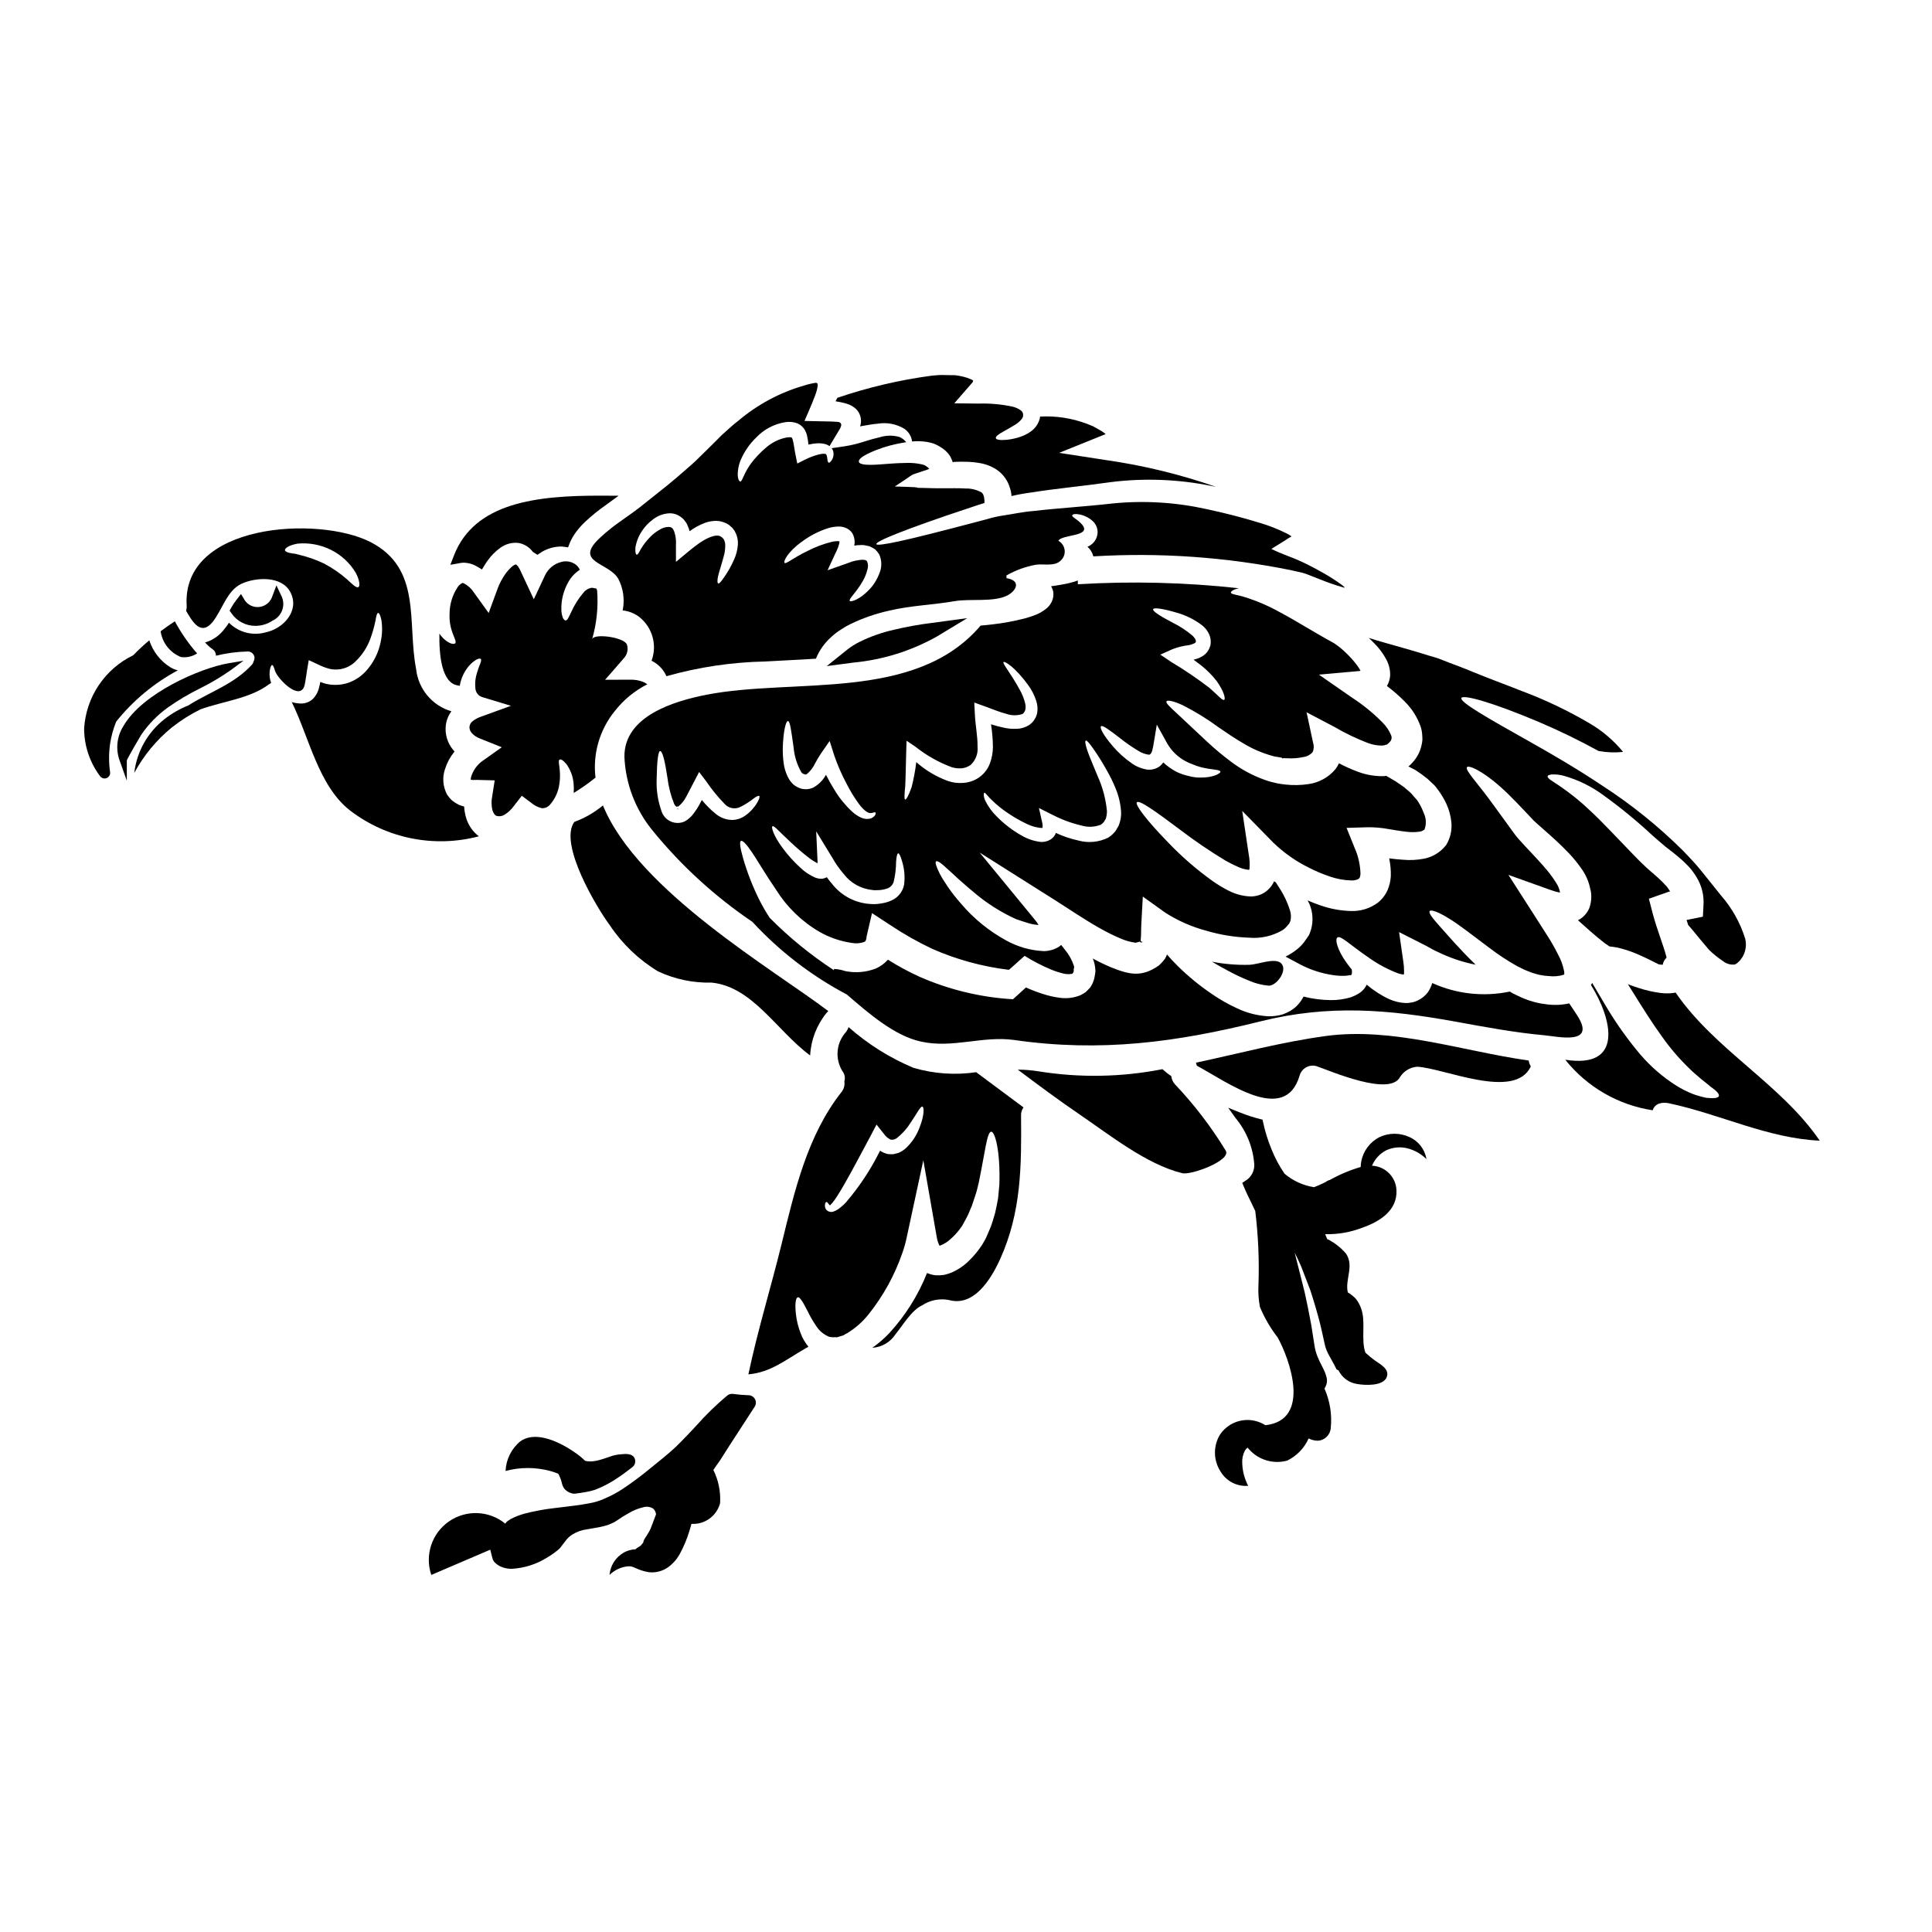 <?xml version="1.0" encoding="UTF-8"?>
<!-- Uploaded to: ICON Repo, www.iconrepo.com, Generator: ICON Repo Mixer Tools -->
<svg fill="#000000" width="800px" height="800px" version="1.1" viewBox="144 144 512 512" xmlns="http://www.w3.org/2000/svg">
 <g>
  <path d="m380.88 310.9c-3.137 0.699-6.176 1.77-9.055 3.188-1.145 0.562-2.227 1.238-3.227 2.023l-5.512 4.414 7.008-0.926c7.789-0.723 15.344-3.078 22.168-6.902l8.074-4.883-9.395 1.266c-3.387 0.418-6.746 1.027-10.062 1.82z"/>
  <path d="m366.8 250.59c0.527 0.145 1.082 0.215 1.574 0.395 0.949 0.27 1.816 0.766 2.527 1.441 1.184 1.203 1.582 2.973 1.031 4.57l0.363-0.07c1.539-0.289 3.008-0.527 4.375-0.648v-0.004c2.43-0.391 4.918 0.098 7.023 1.371 1.109 0.785 1.844 1.996 2.023 3.348 1.297-0.129 2.606-0.09 3.894 0.117 0.652 0.102 1.297 0.262 1.922 0.48 0.699 0.285 1.367 0.641 1.996 1.059 0.68 0.445 1.289 0.988 1.809 1.613 0.328 0.387 0.594 0.824 0.785 1.297l0.34 0.844c0.02 0.047 0 0.102-0.047 0.117 0.07-0.008 0.145-0.023 0.215-0.047 0.094-0.023 0.023-0.047 0.238-0.07 1.008-0.027 2.09-0.074 3.246-0.027h0.004c1.273 0.027 2.543 0.156 3.797 0.395 1.621 0.301 3.152 0.949 4.5 1.898 1.578 1.172 2.719 2.832 3.246 4.727 0.227 0.664 0.359 1.359 0.395 2.066 1.77-0.414 3.559-0.734 5.359-0.961 6.254-1.012 13.23-1.637 20.859-2.719l0.004-0.004c8.926-1.125 17.977-0.785 26.793 1.012 0.395 0.07 0.82 0.168 1.223 0.238v0.004c-9.512-3.316-19.324-5.703-29.301-7.121l-12.316-1.898 11.809-4.762 0.336-0.121c0.07-0.047 0.047-0.023 0.07-0.047l0.051-0.047c0.023-0.047-0.023-0.098-0.074-0.121l-0.023-0.023-0.238-0.168-0.004-0.004c-0.438-0.332-0.906-0.629-1.391-0.891-0.508-0.266-1.012-0.551-1.516-0.844-0.578-0.238-1.129-0.457-1.707-0.695-3.949-1.477-8.156-2.125-12.363-1.895-0.023 0.164-0.047 0.359-0.07 0.527h-0.004c-0.375 1.402-1.234 2.629-2.426 3.465-0.793 0.555-1.66 1-2.574 1.32-1.207 0.426-2.457 0.707-3.727 0.844-1.926 0.168-2.789-0.023-2.914-0.434-0.121-0.41 0.602-1.012 2.215-1.879 0.789-0.457 1.801-0.984 2.91-1.684 1.105-0.699 2.211-1.801 2.094-2.5 0.035-0.465-0.152-0.922-0.508-1.227-0.703-0.52-1.508-0.887-2.363-1.082-2.934-0.613-5.926-0.879-8.922-0.789l-6.441-0.074 4.594-5.289 0.289-0.336h-0.004c0.031-0.047 0.055-0.094 0.074-0.145 0.031-0.098 0.02-0.199-0.023-0.289-0.242-0.191 0.141-0.051-1.445-0.676-0.676-0.223-1.367-0.398-2.07-0.527-0.395-0.07-0.719-0.117-1.055-0.168-0.398-0.035-0.797-0.043-1.195-0.027-0.82-0.023-1.66-0.047-2.527-0.047-0.867 0-1.801 0.121-2.715 0.191-8.484 1.137-16.84 3.102-24.938 5.867v0.047c-0.145 0.266-0.293 0.551-0.461 0.844 0.293 0.078 0.59 0.133 0.891 0.168z"/>
  <path d="m267.82 293.21h0.078c0.914 0.145 1.793 0.473 2.578 0.965l1.25 0.742 0.758-1.238h0.004c0.238-0.41 0.504-0.801 0.785-1.18 0.871-1.227 1.938-2.305 3.148-3.195 1.41-1.105 3.195-1.617 4.973-1.418 1.527 0.262 2.891 1.109 3.805 2.359l1.223 0.789 1.133-0.754 0.004-0.004c1.402-0.836 2.981-1.324 4.609-1.426 0.406-0.035 0.82-0.023 1.223 0.043l1.156 0.16 0.422-1.09c0.336-0.828 0.758-1.621 1.258-2.363 0.836-1.234 1.812-2.371 2.914-3.375 1.621-1.52 3.348-2.922 5.16-4.199l3.637-2.648-4.5-0.023c-17.203-0.051-33.68 1.781-39.145 15.883l-0.945 2.441 2.578-0.457 0.004-0.004c0.625-0.125 1.266-0.129 1.891-0.008z"/>
  <path d="m307.89 297.45c1.258 2.469 1.672 5.281 1.184 8.012-0.023 0.094-0.047 0.215-0.07 0.312l-0.004-0.004c1.672 0.164 3.262 0.809 4.57 1.855 3.269 2.691 4.551 7.113 3.223 11.133-0.047 0.117-0.094 0.215-0.141 0.336h-0.004c0.117 0.043 0.23 0.102 0.336 0.168 1.613 0.879 2.887 2.262 3.633 3.938 8.52-2.41 17.312-3.723 26.168-3.898 4.258-0.266 8.801-0.434 13.445-0.742 0.887-2.195 2.269-4.152 4.035-5.723 0.789-0.734 1.641-1.395 2.551-1.969 0.824-0.555 1.684-1.055 2.574-1.492 3.266-1.57 6.699-2.758 10.234-3.543 5.769-1.375 11.613-1.516 17.414-2.527 4.062-0.695 10.293 0.336 13.898-1.492 2.434-1.25 3.754-3.938-0.191-4.594 0-0.023-0.047-0.742-0.023-0.719h-0.004c2.414-1.375 5.039-2.332 7.769-2.836 2.043-0.316 4.934 0.527 6.59-1.082 0.789-0.703 1.188-1.742 1.07-2.789-0.121-1.047-0.742-1.973-1.668-2.481 0.891-1.73 8.777-1.082 6.394-4.164-1.152-1.465-2.938-2.137-2.719-2.594 0.051-0.215 0.434-0.363 1.25-0.316l0.004 0.004c1.469 0.137 2.859 0.723 3.981 1.68 0.926 0.75 1.469 1.867 1.492 3.055-0.004 1.551-0.863 2.977-2.234 3.703-0.121 0.07-0.289 0.141-0.457 0.215v0.004c0.582 0.5 1.035 1.137 1.324 1.848 0.094 0.227 0.172 0.461 0.238 0.695 17.504-1.059 35.074 0.164 52.262 3.637 1.105 0.266 2.211 0.504 3.293 0.746 0.867 0.266 1.25 0.434 1.801 0.648l1.469 0.574c1.926 0.789 3.773 1.492 5.582 2.07l1.898 0.574 0.121 0.051c0.07 0.023 0.168-0.051 0.117-0.121-0.051-0.07-0.023-0.07-0.07-0.094-0.047-0.023-0.602-0.508-0.602-0.508-1.406-1.027-2.867-1.984-4.375-2.859-0.766-0.434-1.539-0.867-2.281-1.273l-1.18-0.625-1.539-0.789-0.004-0.004c-1.602-0.789-3.246-1.496-4.926-2.117l-2.504-1.012-1.898-0.867 3.652-2.258c0.543-0.398 1.113-0.75 1.711-1.059-0.434-0.328-0.902-0.613-1.395-0.84-2.219-1.105-4.527-2.016-6.902-2.719-4.809-1.492-9.598-2.691-14.117-3.656h-0.004c-8.145-1.824-16.531-2.344-24.844-1.539-7.871 0.891-14.863 1.273-20.926 1.996-3.102 0.238-5.816 0.867-8.488 1.25v0.004c-1.285 0.195-2.555 0.484-3.797 0.863-1.203 0.312-2.383 0.625-3.543 0.938-9.055 2.383-15.586 4.043-19.793 4.957-4.207 0.914-6.133 1.129-6.231 0.789-0.098-0.344 1.637-1.301 5.629-2.867s10.176-3.82 19.312-6.828c1.152-0.395 2.332-0.789 3.543-1.152v-0.004c0.055-0.027 0.109-0.051 0.168-0.074v-0.742c-0.098-0.34-0.047-0.844-0.191-1.035-0.066-0.414-0.289-0.785-0.625-1.031-1.316-0.711-2.793-1.059-4.285-1.012-0.914-0.07-1.875-0.07-2.836-0.07-1.754 0-3.773 0.023-5.484 0l-2.598-0.074-1.273-0.023h-0.551l0.145-0.07-0.578-0.074-0.145-0.023c-0.047 0-0.07 0-0.336-0.023l-1.203-0.047-1.18-0.047-2.621-0.074 2.715-1.801 1.324-0.914 0.672-0.434 0.34-0.121c0.867-0.289 1.707-0.574 2.574-0.867l1.273-0.43 0.07-0.027c0.047 0 0.395-0.215 0.48-0.238l-0.004-0.008c-0.039 0.012-0.078 0.031-0.117 0.051l-0.191 0.094c-0.121 0.07-0.023 0-0.051 0v0.004c-0.121-0.191-0.273-0.355-0.457-0.48-0.184-0.145-0.375-0.277-0.574-0.395-0.262-0.133-0.535-0.23-0.82-0.289-1.379-0.316-2.793-0.449-4.207-0.391-2.812 0.023-5.172 0.289-7.027 0.395-3.68 0.27-5.336 0.027-5.512-0.695-0.172-0.723 1.082-1.73 4.664-3.148l0.004-0.004c2.391-0.918 4.875-1.578 7.406-1.969l0.461-0.074c-0.461-0.598-1.066-1.07-1.758-1.371-1.707-0.496-3.519-0.48-5.219 0.047-1.18 0.27-2.481 0.625-3.938 1.082h0.004c-1.711 0.578-3.465 1.012-5.242 1.301l-3.606 0.531 0.289 0.434h-0.004c0.375 0.918 0.27 1.965-0.285 2.785-0.34 0.484-0.602 0.676-0.789 0.602-0.184-0.074-0.289-0.395-0.336-0.891-0.051-0.434-0.145-1.227-0.434-1.395l0.004 0.004c-0.199-0.047-0.402-0.074-0.602-0.074-0.457 0.027-0.906 0.098-1.348 0.215-1.246 0.336-2.457 0.797-3.609 1.375l-1.996 1.008-0.48-2.406c-0.289-1.348-0.434-2.934-0.746-3.969-0.188-0.527-0.289-0.551-0.312-0.527-0.125-0.043-0.258-0.07-0.395-0.074-0.262 0-0.523 0.016-0.785 0.051-2.117 0.398-4.082 1.371-5.68 2.812-1.449 1.23-2.754 2.617-3.894 4.137-0.75 1.035-1.391 2.148-1.898 3.32-0.395 0.816-0.625 1.465-0.914 1.418s-0.602-0.504-0.672-1.633c-0.02-1.555 0.316-3.094 0.98-4.5 0.949-2.062 2.269-3.93 3.898-5.508 2.035-2.16 4.723-3.59 7.648-4.066 1.176-0.207 2.387-0.07 3.488 0.391 0.672 0.336 1.242 0.844 1.66 1.469 0.301 0.5 0.527 1.043 0.672 1.609 0.184 0.809 0.316 1.629 0.395 2.453 0.742-0.168 1.5-0.277 2.258-0.336 0.754-0.047 1.508 0.027 2.238 0.219 0.391 0.105 0.758 0.285 1.082 0.527l2.164-3.606c0.215-0.395 0.457-0.789 0.695-1.156 0.074-0.18 0.137-0.367 0.195-0.551 0.152-0.34 0.027-0.742-0.289-0.938-0.16-0.098-0.344-0.156-0.531-0.172-0.527-0.023-1.078-0.074-1.656-0.098l-7.207-0.152c0.867-2.047 1.902-4.305 2.754-6.594l0.312-0.867 0.117-0.395 0.074-0.215c0.047-0.27 0.141-0.555 0.168-0.82 0.117-0.672 0.094-0.625 0.07-0.789l0.004 0.004c-0.008-0.129-0.07-0.25-0.172-0.332-0.102-0.086-0.23-0.121-0.359-0.102-1.047 0.16-2.074 0.402-3.078 0.727-6.418 1.848-12.371 5.035-17.461 9.355-1.465 1.105-2.863 2.453-4.328 3.75-1.418 1.441-2.887 2.887-4.402 4.375-1.574 1.574-3.195 3.172-4.957 4.641-1.73 1.539-3.516 3.055-5.359 4.547-1.855 1.469-3.727 2.961-5.652 4.5l-1.445 1.152-1.609 1.203c-1.035 0.719-2.07 1.465-3.102 2.211v0.004c-2 1.363-3.898 2.875-5.676 4.519-7.324 6.719 2.32 6.516 4.789 11.023zm48.605-9.883c2.141-1.605 4.535-2.836 7.086-3.633 0.859-0.254 1.75-0.387 2.644-0.395 0.59-0.012 1.18 0.086 1.734 0.289 0.758 0.266 1.414 0.762 1.875 1.418 0.598 1.016 0.793 2.215 0.551 3.367 0.363-0.086 0.734-0.133 1.105-0.141 0.469-0.031 0.934-0.039 1.398-0.023 0.504 0.094 1.012 0.191 1.516 0.312v-0.004c0.523 0.238 1.031 0.512 1.516 0.82 0.43 0.414 0.801 0.883 1.105 1.395 0.719 1.645 0.703 3.516-0.047 5.148-0.457 1.184-1.09 2.293-1.879 3.293-2.91 3.488-5.699 4.231-5.902 3.82-0.34-0.527 1.684-2.09 3.543-5.406 0.48-0.855 0.844-1.77 1.082-2.719 0.293-0.766 0.273-1.613-0.047-2.363-0.121-0.266-0.742-0.527-1.996-0.336-0.617 0.082-1.227 0.203-1.832 0.363-0.648 0.238-1.324 0.48-1.996 0.719l-4.641 1.633 2.066-4.449 0.316-0.648v0.004c0.293-0.594 0.52-1.215 0.676-1.855 0.078-0.23 0.109-0.477 0.094-0.719-0.109-0.035-0.223-0.051-0.336-0.047-0.551-0.012-1.102 0.047-1.637 0.168-2.262 0.562-4.449 1.383-6.519 2.453-3.727 1.801-5.555 3.418-6.012 3.176-0.531-0.305 0.887-3.07 4.543-5.641zm-42.141-3.176h0.004c0.711-1.016 1.578-1.906 2.574-2.644 1.246-1.023 2.789-1.625 4.398-1.711 1.066-0.047 2.121 0.266 2.984 0.891 0.465 0.293 0.867 0.68 1.18 1.129 0.332 0.383 0.586 0.824 0.75 1.301 0.219 0.453 0.387 0.93 0.504 1.422 1.285-0.941 2.691-1.703 4.184-2.262 0.98-0.336 2.016-0.5 3.055-0.484 1.121 0.062 2.207 0.422 3.148 1.035l0.602 0.527 0.289 0.242v0.023l0.191 0.215 0.07 0.07 0.07 0.121 0.316 0.434c0.094 0.188 0.266 0.504 0.395 0.789v0.004c0.371 0.879 0.535 1.836 0.48 2.789-0.098 1.406-0.449 2.785-1.035 4.062-0.742 1.684-1.652 3.289-2.719 4.785-0.723 1.035-1.18 1.574-1.445 1.492-0.266-0.082-0.312-0.867 0-2.137s0.914-3.008 1.445-5.055c0.297-1.012 0.43-2.066 0.395-3.125-0.02-0.418-0.125-0.828-0.309-1.203-0.047-0.07 0-0.07-0.07-0.188l-0.363-0.395v-0.023l-0.121-0.074-0.266-0.191c-1.18-0.891-4.062 0.363-6.566 2.309-0.695 0.504-1.371 1.059-2.043 1.609l-3.32 2.754v-4.375c0.09-1.219-0.059-2.445-0.434-3.606-0.359-0.941-0.672-1.203-1.395-1.273v-0.004c-0.918-0.008-1.816 0.266-2.574 0.789-0.836 0.469-1.602 1.055-2.281 1.73-1.008 1.004-1.887 2.125-2.621 3.344-0.508 0.988-0.844 1.574-1.105 1.492-0.266-0.082-0.395-0.672-0.34-1.828 0.27-1.73 0.949-3.367 1.984-4.781z"/>
  <path d="m191.98 318.13c1.488 0.199 2.996-0.145 4.254-0.961-2.277-2.609-4.258-5.465-5.902-8.516-1.25 0.82-2.523 1.707-3.773 2.648 0 0.023 0 0.023 0.023 0.047h-0.004c0.461 3.062 2.519 5.648 5.402 6.781z"/>
  <path d="m511.23 318.49c0.785 1.34 1.191 2.871 1.18 4.422-0.051 1.02-0.348 2.008-0.863 2.887 1.703 1.266 3.301 2.664 4.785 4.184 1.836 1.824 3.242 4.035 4.113 6.473 0.266 0.758 0.422 1.555 0.457 2.359 0.039 0.434 0.055 0.867 0.047 1.301-0.047 0.453-0.121 0.902-0.219 1.344-0.352 1.668-1.141 3.211-2.281 4.477l-0.363 0.395-0.168 0.191-0.434 0.395-0.238 0.191c0.602 0.312 1.227 0.625 1.902 0.988h-0.004c1.09 0.707 2.141 1.469 3.148 2.285l1.25 1.18 0.34 0.316 0.164 0.145 0.074 0.07 0.289 0.336 0.648 0.844 0.004-0.004c0.863 1.168 1.613 2.418 2.234 3.727 0.699 1.516 1.145 3.129 1.324 4.789 0.23 2.117-0.234 4.254-1.324 6.082l-0.023 0.023-0.168 0.215v0.004c-1.457 1.809-3.512 3.039-5.797 3.465-1.82 0.344-3.684 0.434-5.531 0.262-1.27-0.07-2.477-0.215-3.629-0.359 0.336 1.566 0.48 3.164 0.434 4.766-0.078 1.238-0.363 2.457-0.844 3.606-0.582 1.328-1.48 2.496-2.621 3.391-2.012 1.484-4.457 2.254-6.953 2.188-2.777-0.055-5.527-0.551-8.148-1.465-1.203-0.395-2.363-0.867-3.488-1.348 0.188 0.363 0.395 0.695 0.551 1.105 0.84 2.07 0.977 4.359 0.395 6.519l-0.395 1.152c-0.078 0.121-0.137 0.254-0.168 0.395l-0.023 0.023v0.023h-0.023l-0.023 0.047-0.047 0.098-0.121 0.168-0.238 0.336-0.457 0.672h-0.004c-0.637 0.945-1.414 1.781-2.312 2.481-0.922 0.73-1.922 1.359-2.977 1.875l4.137 2.211c2.609 1.332 5.422 2.234 8.32 2.672 1.137 0.188 2.289 0.254 3.438 0.195 0.348-0.027 0.691-0.074 1.031-0.148 0.117-0.035 0.246-0.035 0.363 0 0.215 0.07 0.395-0.625 0.289-1.301v0.004c-0.004-0.082-0.02-0.164-0.051-0.242-3.68-4.375-4.664-8.129-3.703-8.512 0.961-0.387 3.293 2.019 8.012 5.242 2.527 1.836 5.297 3.316 8.227 4.402 0.426 0.113 0.859 0.195 1.297 0.238v-0.023c0.043-0.301 0.059-0.609 0.047-0.914 0.004-0.879-0.07-1.754-0.215-2.621l-1.105-7.699 7.215 3.656c0.984 0.508 1.902 1.129 2.984 1.574 3.207 1.578 6.613 2.727 10.121 3.418-0.047-0.023-0.086-0.059-0.121-0.094-4.184-4.066-7.117-7.531-9.234-9.887-2.117-2.359-3.199-3.727-2.863-4.231 0.289-0.434 2.094 0.094 4.902 1.828 2.789 1.66 6.473 4.594 10.922 7.914l0.004-0.004c2.324 1.785 4.777 3.402 7.332 4.836 0.648 0.336 1.348 0.672 2.047 1.008 0.695 0.27 1.395 0.578 2.113 0.82 0.699 0.168 1.492 0.48 2.117 0.555v-0.004c0.723 0.148 1.453 0.238 2.191 0.266 1.32 0.164 2.664 0.043 3.934-0.363 0.047-0.027 0.086-0.059 0.125-0.094-0.051 0.047 0.047-0.266-0.051-0.844h-0.004c-0.312-1.582-0.871-3.109-1.656-4.519-0.895-1.789-1.891-3.523-2.984-5.199l-3.75-5.867-6.371-9.93 11.086 3.969c0.844 0.316 1.711 0.559 2.594 0.719-0.137-0.867-0.457-1.695-0.934-2.43-0.691-1.121-1.453-2.195-2.285-3.219-1.754-2.117-3.633-4.113-5.484-6.062-0.461-0.484-0.895-0.988-1.352-1.469s-0.961-1.059-1.348-1.516l-0.145-0.168-0.141-0.191-0.047-0.047-0.074-0.094-0.266-0.363-0.551-0.742c-0.363-0.508-0.723-0.988-1.059-1.469-1.375-1.879-2.648-3.609-3.777-5.195-4.352-6.086-7.871-9.547-7.168-10.293 0.531-0.578 4.836 1.273 10.824 7.086 1.422 1.422 3.008 3.008 4.57 4.691l1.227 1.301 0.938 1.008 0.047 0.051 0.047 0.047 0.121 0.094c0.48 0.457 0.891 0.844 1.348 1.227 0.457 0.387 0.965 0.844 1.469 1.301 1.996 1.754 4.184 3.703 6.348 5.988l0.004-0.004c1.172 1.23 2.246 2.543 3.223 3.934 1.309 1.754 2.184 3.789 2.551 5.945l-0.027-0.293c0.383 1.672 0.277 3.418-0.312 5.027-0.512 1.188-1.363 2.191-2.449 2.891-0.191 0.117-0.363 0.188-0.555 0.289 2.019 1.777 4.375 3.992 7.191 6.156 0.395 0.238 0.789 0.531 1.156 0.789 0.695 0.07 1.395 0.168 2.019 0.289v-0.008c1.723 0.398 3.41 0.938 5.047 1.609 2.363 1.012 4.328 2 6.016 2.867 0.336 0.047 0.695 0.094 1.031 0.117 0.137-0.727 0.496-1.395 1.035-1.902-0.023-0.117-0.047-0.215-0.07-0.312-0.867-3.223-2.43-7.023-3.562-11.207-0.07-0.34-0.164-0.676-0.266-1.012l-0.789-3.078 5.41-1.902 0.004 0.004c0.07-0.02 0.145-0.027 0.219-0.023-0.238-0.434-0.598-0.867-0.891-1.301-0.527-0.504-0.914-1.035-1.516-1.574-1.059-1.035-2.406-2.141-3.629-3.223-1.422-1.301-2.481-2.363-3.609-3.543-4.426-4.547-8.105-8.562-11.414-11.645v0.004c-2.543-2.441-5.289-4.672-8.203-6.66-1.035-0.695-1.852-1.227-2.43-1.613-0.578-0.387-0.844-0.789-0.789-1.008 0.055-0.219 0.508-0.395 1.227-0.457h0.004c1.074-0.035 2.144 0.098 3.176 0.395 3.742 1.07 7.262 2.805 10.391 5.117 4.543 3.277 8.883 6.836 12.988 10.656 1.129 0.984 2.406 2.117 3.465 2.984 1.301 1.031 2.598 1.969 4.062 3.269 0.723 0.574 1.445 1.395 2.164 2.09h-0.004c0.766 0.848 1.441 1.773 2.023 2.754 1.395 2.277 2.023 4.941 1.805 7.602l-0.145 2.836-3.871 0.789-0.457 0.074c0.145 0.434 0.293 0.891 0.434 1.348 0.395 0.457 0.82 0.891 1.227 1.418 1.301 1.613 2.754 3.344 4.328 5.195v-0.004c1.137 1.098 2.367 2.086 3.68 2.961 0.879 0.707 2.004 1.027 3.125 0.891 0.406-0.184 0.77-0.449 1.059-0.789 0.082-0.086 0.172-0.164 0.266-0.238l0.457-0.625 0.238-0.336 0.023-0.023c0.016 0 0.027-0.012 0.023-0.027l0.027-0.023 0.023-0.047v-0.023l0.215-0.457h0.004c0.629-1.348 0.766-2.871 0.391-4.305-1.312-4.195-3.481-8.066-6.371-11.379-1.609-1.996-3.246-4.043-4.902-6.109-1.574-2.019-3.418-3.938-5.242-5.844h-0.004c-6.473-6.422-13.598-12.16-21.254-17.121-7.047-4.723-13.758-8.566-19.41-11.762-11.375-6.375-18.473-10.461-18.012-11.52 0.457-0.988 8.32 1.18 20.562 6.371h0.004c5.371 2.285 10.625 4.84 15.742 7.648 0.07 0.023 0.121 0.023 0.191 0.047 2.098 0.375 4.234 0.449 6.352 0.219-2.508-3.059-5.547-5.641-8.973-7.625-5.723-3.356-11.723-6.215-17.938-8.535-4.352-1.73-8.684-3.293-12.988-5.074l-1.574-0.648-0.82-0.316-0.719-0.289c-0.988-0.363-1.969-0.742-2.938-1.105s-1.898-0.742-2.836-1.105c-0.941-0.363-1.969-0.602-2.91-0.891-3.801-1.203-7.625-2.262-11.184-3.269-1.574-0.434-3.055-0.891-4.523-1.348 0.934 0.84 1.812 1.738 2.621 2.695 0.711 0.855 1.34 1.773 1.883 2.742z"/>
  <path d="m188.57 331.43c2.617-1.84 5.371-3.477 8.238-4.898 2.926-1.445 5.734-3.109 8.406-4.984l3.309-2.457-4.062 0.695c-7.254 1.238-22.738 7.871-27.766 16.641v0.004c-1.738 2.75-2.098 6.152-0.961 9.203l1.875 5.262v-5.383c0.086-0.262 0.789-1.574 1.871-3.465 0.836-1.461 1.672-2.871 1.879-3.207h-0.004c1.938-2.887 4.383-5.394 7.215-7.41z"/>
  <path d="m309.05 529.36-0.359 0.035c-0.988 0.047-1.961 0.242-2.894 0.574l-0.871 0.297c-0.668 0.227-1.422 0.488-2.254 0.707-0.559 0.141-1.133 0.242-1.707 0.297-0.637 0.051-1.277 0.008-1.902-0.133-0.453-0.422-0.859-0.836-1.402-1.254-0.992-0.789-10.16-7.805-15.742-3.938-2.375 1.941-3.809 4.809-3.938 7.875 3.871-1.039 7.941-1.039 11.809 0 0.738 0.203 1.465 0.449 2.172 0.734 0.418 0.789 0.738 1.629 0.949 2.496 0.109 0.516 0.32 1 0.621 1.434 0.48 0.59 1.133 1.016 1.867 1.223 0.23 0.09 0.473 0.137 0.719 0.133 0.078 0.008 0.16 0.008 0.242 0 1-0.121 2.027-0.273 2.992-0.453 0.676-0.121 1.344-0.281 2.004-0.477 0.512-0.172 1.012-0.367 1.504-0.59l0.465-0.199h-0.004c1.34-0.617 2.633-1.332 3.867-2.137 1.469-0.945 2.938-2.035 4.406-3.18h-0.004c0.664-0.52 0.926-1.398 0.652-2.195-0.414-1.207-1.836-1.383-3.191-1.25z"/>
  <path d="m332.6 404.4c10.871 1.105 17.242 12.77 26.098 19.309v0.004c0.215-4.148 1.75-8.117 4.375-11.328 0.133-0.156 0.277-0.301 0.434-0.434-14.359-10.918-50.496-31.914-59.719-54.5-2.266 1.875-4.836 3.356-7.598 4.371-4.207 5.902 6.109 22.945 9.445 27.418 3.301 4.934 7.644 9.09 12.723 12.168 4.449 2.094 9.328 3.121 14.242 2.992z"/>
  <path d="m475.15 399.68c-3.34 0.098-6.68-0.18-9.957-0.82 1.273 0.789 2.598 1.516 3.996 2.262v0.004c1.812 0.996 3.68 1.887 5.594 2.668 1.73 0.777 3.574 1.258 5.461 1.422 1.996 0 4.644-3.543 3.609-5.488-0.141-0.258-0.34-0.48-0.578-0.648-1.848-1.199-5.984 0.523-8.125 0.602z"/>
  <path d="m323.46 358.28 0.047 0.074 0.238 0.164c0.098 0.023-0.023-0.164-0.141-0.238z"/>
  <path d="m468.85 448.96c-3.859-6.336-8.383-12.246-13.492-17.629-0.539-0.602-0.879-1.359-0.961-2.164-0.828-0.539-1.609-1.152-2.336-1.824-10.812 2.129-21.918 2.324-32.801 0.578-1.828-0.301-3.68-0.453-5.535-0.457 5.34 4.016 10.703 8.004 16.211 11.762 7.934 5.383 17.895 13.383 27.367 15.68 2.359 0.59 13.016-3.371 11.547-5.945z"/>
  <path d="m402.88 428.28c-0.051-0.051-0.105-0.098-0.164-0.141-5.566 0.828-11.246 0.434-16.645-1.156-6.285-2.633-12.094-6.281-17.199-10.797-0.148 0.48-0.383 0.93-0.695 1.324-2.574 2.856-2.953 7.066-0.938 10.34 0.609 0.766 0.805 1.781 0.527 2.719 0.156 1.023-0.129 2.062-0.785 2.859-9.055 11.52-12.41 26.191-15.828 40.148-2.836 11.566-6.371 22.996-8.824 34.637 5.902-0.504 9.785-3.797 15.125-6.875 0.266-0.168 0.504-0.293 0.789-0.434-0.879-1.074-1.578-2.285-2.066-3.586-0.645-1.637-1.066-3.352-1.254-5.098-0.312-2.789-0.023-4.305 0.508-4.426 0.531-0.117 1.348 1.223 2.523 3.543 0.652 1.352 1.398 2.652 2.238 3.898 0.809 1.348 2.031 2.398 3.484 3.004 0.332 0.086 0.672 0.133 1.012 0.145 0.188 0.016 0.371 0.008 0.555-0.023l0.312-0.023 0.023 0.117c0.625-0.164 1.25-0.395 1.879-0.551 0.352-0.23 0.723-0.441 1.105-0.625 2.144-1.312 4.039-2.988 5.606-4.957 3.914-4.894 6.957-10.426 8.992-16.355 0.473-1.328 0.852-2.688 1.129-4.066l4.402-20.418 3.562 20.391v0.004c0.125 0.777 0.367 1.531 0.719 2.238 0.098-0.016 0.195-0.039 0.289-0.074 0.965-0.387 1.855-0.949 2.621-1.656 0.891-0.785 1.707-1.652 2.426-2.598l0.508-0.723 0.117-0.141 0.004-0.043 0.074-0.098 0.023-0.023 0.168-0.312c0.312-0.602 0.645-1.203 0.984-1.805 0.648-1.18 0.891-2.09 1.371-3.102 0.363-1.105 0.723-2.164 1.059-3.195 0.336-1.031 0.555-2.094 0.789-3.055 1.656-8.012 2.164-13.383 3.293-13.383 0.961-0.023 2.453 5.117 2.141 14.117-0.121 1.129-0.215 2.309-0.34 3.543-0.238 1.25-0.457 2.527-0.789 3.898-0.395 1.324-0.844 2.984-1.375 4.207-0.266 0.625-0.527 1.25-0.816 1.879l-0.191 0.48-0.047 0.07-0.145 0.293-0.07 0.117-0.168 0.293-0.625 1.082v-0.004c-0.945 1.449-2.039 2.797-3.269 4.012-1.422 1.465-3.125 2.629-5.004 3.418-0.598 0.219-1.207 0.402-1.828 0.551-0.746 0.105-1.508 0.141-2.262 0.098-0.77-0.094-1.523-0.297-2.234-0.602-2.348 5.887-5.746 11.301-10.031 15.969-1.363 1.426-2.863 2.715-4.473 3.848 2.512-0.148 4.801-1.488 6.156-3.609 1.922-2.305 4.207-6.324 7.023-7.625v0.004c2.113-1.414 4.703-1.922 7.191-1.418 6.519 1.777 11.02-5.387 13.492-10.824 5.652-12.504 5.676-24.652 5.555-38.121-0.023-0.754 0.207-1.5 0.648-2.113-4.109-3.031-8.223-6.109-12.359-9.191zm-15.219 14.598v0.004c-0.777 2.066-2.019 3.926-3.633 5.434-0.586 0.516-1.25 0.93-1.969 1.23-0.434 0.117-0.891 0.238-1.348 0.336v-0.004c-0.48 0.023-0.965 0.008-1.445-0.047-0.727-0.168-1.422-0.469-2.039-0.891l-0.266 0.531c-2.363 4.688-5.277 9.07-8.684 13.062-0.656 0.723-1.391 1.375-2.188 1.941-0.398 0.273-0.836 0.484-1.301 0.629-0.598 0.188-1.25 0.035-1.707-0.395-0.273-0.277-0.434-0.645-0.457-1.035-0.039-0.211-0.02-0.426 0.047-0.625 0.07-0.312 0.191-0.48 0.34-0.504 0.145-0.023 0.289 0.094 0.457 0.359 0.168 0.266 0.434 0.555 0.574 0.555v-0.023c-0.047-0.098 0.023-0.121 0.047-0.145 0.121-0.117 0.316-0.312 0.531-0.551v-0.004c0.508-0.637 0.973-1.305 1.395-2 2.023-3.172 4.547-7.957 7.359-13.203 0.504-0.914 0.988-1.832 1.469-2.754l1.441-2.754 1.949 2.453h-0.004c0.457 0.652 1.07 1.184 1.785 1.539 0.648 0.113 1.316-0.082 1.801-0.527 1.367-1.098 2.535-2.414 3.465-3.898 1.801-2.648 2.644-4.477 3.172-4.328 0.477 0.129 0.527 2.344-0.793 5.617z"/>
  <path d="m342.4 513.75c-1.395-0.043-2.785-0.16-4.168-0.348-0.52-0.066-1.047 0.078-1.465 0.395-2.973 2.488-5.754 5.199-8.324 8.105-1.34 1.438-2.688 2.887-4.09 4.285-1.211 1.242-2.496 2.418-3.84 3.516-0.812 0.703-1.508 1.258-2.199 1.812-0.527 0.422-1.055 0.844-1.598 1.301l-0.004-0.004c-2.492 2.09-5.098 4.039-7.812 5.836-1.34 0.879-2.754 1.648-4.223 2.293l-0.504 0.219v0.004c-0.605 0.277-1.234 0.516-1.871 0.711-0.77 0.238-1.551 0.422-2.34 0.555-2.363 0.438-4.523 0.691-6.621 0.941l-2.262 0.273c-2.731 0.301-5.438 0.801-8.098 1.492-1.27 0.344-2.5 0.828-3.668 1.441l-0.789 0.527c-0.215 0.148-0.395 0.336-0.535 0.555l-0.078 0.125v0.004c-4.285-3.508-10.375-3.75-14.926-0.598s-6.465 8.938-4.688 14.184l15.633-6.691c0.039 0.18 0.094 0.363 0.129 0.535l0.43 1.695h0.004c0.047 0.203 0.117 0.402 0.211 0.59 0.117 0.258 0.301 0.484 0.527 0.66 0.219 0.238 0.48 0.438 0.766 0.594 0.223 0.184 0.477 0.324 0.75 0.418 0.762 0.336 1.578 0.527 2.41 0.566h0.625c3.172-0.199 6.246-1.164 8.961-2.816 0.695-0.395 1.367-0.852 2.016-1.305 1.539-1.129 1.754-1.473 1.762-1.512l1.383-1.797c0.496-0.676 1.121-1.25 1.84-1.688 1.184-0.715 2.5-1.172 3.871-1.344l1.742-0.305c1.023-0.172 1.969-0.332 2.754-0.547l0.395-0.121h0.004c0.508-0.145 1.008-0.328 1.492-0.547 0.543-0.207 1.055-0.484 1.523-0.832 0.988-0.691 2.016-1.332 3.074-1.918 1.23-0.73 2.57-1.27 3.965-1.598 0.852-0.227 1.758-0.094 2.508 0.367 0.449 0.391 0.73 0.938 0.789 1.531l-1.18 3.106h-0.004c-0.211 0.645-0.5 1.258-0.863 1.828l-0.207 0.344c-0.273 0.438-0.535 0.855-0.789 1.246v0.004c-0.117 0.176-0.203 0.367-0.262 0.574l-0.117 0.438-0.191 0.215c-0.211 0.238-0.414 0.477-0.371 0.477l-0.594 0.395c-0.168 0.117-0.332 0.23-0.477 0.316v-0.004c-0.141 0.098-0.273 0.207-0.395 0.328-1.074 0.047-2.125 0.34-3.07 0.852-2.172 1.234-3.598 3.457-3.809 5.945 1.352-1.336 3.133-2.148 5.027-2.293 1.496-0.094 2.078 1 5.41 1.574h0.004c1.793 0.191 3.598-0.273 5.074-1.312 1.246-0.902 2.285-2.066 3.047-3.41 1.102-2.004 1.988-4.125 2.641-6.32 0.188-0.609 0.34-1.18 0.516-1.777 3.516 0.223 6.695-2.078 7.582-5.488 0.188-3.039-0.43-6.07-1.785-8.797 0.309-0.445 0.613-0.93 0.898-1.312 0.375-0.508 0.715-0.973 0.984-1.395l2.363-3.715c2.117-3.25 4.356-6.699 6.715-10.348l-0.004 0.004c0.387-0.602 0.418-1.363 0.082-1.992-0.336-0.633-0.984-1.031-1.699-1.043z"/>
  <path d="m495.45 418.54c-11.688 1.574-23.066 4.641-34.512 7.086l0.004-0.004c0.098 0.254 0.168 0.52 0.215 0.789 8.152 4.375 23.375 15.742 27.25 2.644 0.535-1.922 2.523-3.047 4.445-2.527 4.019 1.398 19.461 8.105 22.176 2.887 0.996-1.57 2.672-2.578 4.523-2.719 7.047 0.312 25.949 9.016 30.133-0.094-0.297-0.465-0.484-0.992-0.555-1.543-17.863-2.555-35.953-8.879-53.68-6.519z"/>
  <path d="m562.09 413.27c-0.719-1.129-1.492-2.258-2.234-3.367v0.004c-1.926 0.422-3.91 0.512-5.867 0.262-1.113-0.121-2.215-0.32-3.297-0.598-1.039-0.277-2.059-0.621-3.055-1.035-0.941-0.395-1.805-0.844-2.695-1.273-0.262-0.176-0.535-0.336-0.812-0.48l-0.168 0.023h-0.004c-6.867 1.406-14.008 0.605-20.395-2.289-0.262 0.863-0.652 1.684-1.152 2.434-0.742 0.988-1.73 1.766-2.863 2.258-0.512 0.242-1.055 0.406-1.613 0.48-0.48 0.102-0.973 0.141-1.465 0.125-1.477-0.07-2.93-0.414-4.281-1.012-2.164-1.004-4.176-2.301-5.988-3.852-0.391 0.809-0.969 1.508-1.684 2.047-0.793 0.551-1.66 0.988-2.574 1.301-1.691 0.508-3.453 0.758-5.219 0.742-2.449-0.016-4.891-0.332-7.262-0.938-0.461 0.895-1.055 1.711-1.758 2.43-0.531 0.52-1.121 0.977-1.754 1.371-0.645 0.352-1.312 0.656-2 0.91-1.273 0.383-2.606 0.555-3.934 0.508-2.918-0.176-5.769-0.926-8.395-2.211-2.195-1.016-4.301-2.215-6.297-3.586-3.273-2.191-6.332-4.688-9.141-7.453-1.105-1.105-2.094-2.141-2.91-3.125h0.004c-0.164 0.395-0.348 0.777-0.555 1.152-0.496 0.664-1.062 1.277-1.688 1.824-4.547 3.129-7.742 2.363-12.574 0.434-1.668-0.703-3.297-1.492-4.883-2.359l0.074 0.145c0.32 0.789 0.523 1.625 0.598 2.477l0.023 0.395 0.027 0.215v0.121c0 0.047-0.027 0.395-0.027 0.395l-0.215 1.273c-0.195 0.969-0.59 1.887-1.156 2.695-0.363 0.395-0.766 0.82-1.18 1.199-0.449 0.316-0.926 0.602-1.422 0.844-1.715 0.688-3.578 0.918-5.41 0.672-1.543-0.203-3.062-0.547-4.543-1.031-1.516-0.484-3-1.055-4.453-1.707l-3.441 3.125h0.004c-8.547-0.504-16.934-2.523-24.77-5.965-2.891-1.32-5.688-2.828-8.371-4.523-0.891 0.996-1.98 1.793-3.199 2.336-2.57 0.996-5.375 1.238-8.078 0.695-0.973-0.332-1.984-0.527-3.008-0.578-0.008 0.109-0.027 0.215-0.047 0.32-6.129-4.004-11.816-8.641-16.973-13.836-1.027-1.555-1.965-3.168-2.797-4.832-1.781-3.582-3.231-7.316-4.332-11.16-0.746-2.668-0.965-4.234-0.504-4.426 0.461-0.188 1.516 0.938 3.055 3.242 1.539 2.305 3.543 5.797 6.25 9.719v0.004c2.856 4.562 6.769 8.367 11.414 11.086 2.66 1.535 5.594 2.547 8.633 2.984 1.117 0.211 2.273 0.121 3.348-0.27 0.156-0.07 0.285-0.199 0.355-0.355 0.051-0.074 0.051-0.293 0.145-0.395 0.023-0.238 0.047-0.504 0.094-0.746l1.422-6.133 4.809 3.148h0.004c3.57 2.391 7.316 4.512 11.203 6.348 6.391 2.801 13.152 4.656 20.074 5.512 0.09 0 0.18-0.008 0.266-0.027l4.09-3.656c2.254 1.418 4.625 2.641 7.082 3.656 1.039 0.426 2.109 0.773 3.203 1.035 0.684 0.172 1.391 0.203 2.09 0.098 0.047-0.023 0.121 0 0.191-0.023 0-0.023 0.023-0.047 0.098-0.023 0.023-0.168 0.238-0.145 0.289-0.504 0.035-0.137 0.086-0.27 0.145-0.395h-0.168l0.047-0.098 0.094-0.434 0.051-0.191v-0.051c-0.016-0.027-0.023-0.059-0.023-0.094 0.023-0.047 0.023-0.145-0.051-0.363-0.516-1.555-1.324-3-2.383-4.254-0.336-0.434-0.648-0.844-0.984-1.25-0.168 0.145-0.363 0.312-0.555 0.457-1.227 0.773-2.652 1.184-4.109 1.18-3.484-0.172-6.883-1.141-9.934-2.84-4.504-2.465-8.523-5.731-11.855-9.641-1.234-1.391-2.394-2.856-3.461-4.379-0.918-1.371-1.684-2.551-2.188-3.512-1.012-1.996-1.375-3.176-1.035-3.418 0.34-0.238 1.371 0.457 2.957 1.969 0.82 0.746 1.805 1.613 2.914 2.672 1.18 0.984 2.43 2.211 3.969 3.414l-0.008 0.004c3.422 2.953 7.254 5.402 11.375 7.266 1.18 0.395 2.309 0.789 3.586 1.152 0.59 0.168 1.195 0.281 1.805 0.336 0.191 0.023 0.363 0.023 0.551 0.047v0.004c-0.281-0.5-0.609-0.969-0.984-1.398l-14.621-17.793 19.648 12.41c3.992 2.523 7.793 5.144 11.953 7.504v-0.004c1.992 1.16 4.066 2.18 6.203 3.055 0.914 0.375 1.863 0.648 2.836 0.816l0.578 0.07v0.004c-0.039 0.012-0.078 0.02-0.121 0.023l0.051 0.047h0.047l0.117-0.023 0.484-0.117 0.004-0.004c0.211-0.074 0.426-0.141 0.648-0.191 0 0.023 0.023 0.047 0.047 0.117 0.07 0.145 0.395 0.051 0.48 0.145 0.023 0 0.168-0.191 0.191-0.191v-0.023l-0.395-0.023c0.023-0.168-0.145-0.34-0.094-0.504 0.141-0.988 0.07-2.598 0.164-4.234l0.395-7.215 5.969 4.281c3.375 2.152 7.062 3.766 10.93 4.793 3.668 1.082 7.457 1.695 11.281 1.824 3.039 0.262 6.082-0.41 8.73-1.926 0.504-0.305 0.949-0.695 1.32-1.152l0.266-0.336 0.145-0.145 0.094-0.07 0.023-0.051 0.023-0.023 0.34-0.742v-0.004c0.203-0.863 0.176-1.766-0.074-2.621-0.699-2.289-1.734-4.461-3.078-6.445-0.238-0.395-0.457-0.742-0.695-1.105-0.145-0.117-0.312-0.215-0.48-0.336-0.023 0.047-0.023 0.07-0.047 0.117-0.355 0.758-0.844 1.441-1.445 2.019-0.633 0.641-1.395 1.133-2.238 1.445-0.738 0.273-1.52 0.426-2.309 0.457-2.121-0.051-4.203-0.59-6.086-1.574-1.453-0.742-2.848-1.586-4.184-2.527-4.207-3.008-8.125-6.406-11.703-10.145-5.965-6.109-8.871-10.105-8.367-10.703 0.625-0.723 4.723 2.211 11.414 7.215v0.004c3.875 2.953 7.906 5.699 12.078 8.223 1.16 0.656 2.356 1.25 3.582 1.781 0.855 0.363 1.766 0.59 2.691 0.672 0.023-0.113 0.055-0.227 0.098-0.336 0.094-1.27 0.023-2.547-0.215-3.801l-1.719-11.488 8.227 8.395c2.777 2.691 5.957 4.934 9.43 6.637 1.816 0.941 3.707 1.738 5.648 2.383 1.785 0.613 3.652 0.957 5.535 1.012 0.711 0.055 1.418-0.098 2.043-0.434 0.145-0.145 0.363-0.293 0.457-1.227-0.047-2.426-0.582-4.812-1.574-7.023l-2.113-5.242 5.531-0.168v-0.004c1.871-0.02 3.738 0.141 5.578 0.48 1.609 0.266 3.102 0.531 4.449 0.672v0.004c1.164 0.172 2.348 0.188 3.516 0.047 0.574-0.027 1.125-0.234 1.574-0.598 0.535-1.398 0.473-2.957-0.172-4.309-0.348-0.957-0.789-1.883-1.32-2.754l-0.395-0.625-0.023-0.047h-0.023l-0.023-0.047-0.293-0.34c-0.395-0.434-0.789-0.867-1.129-1.301-0.742-0.789-1.371-1.18-2.019-1.801l-2.285-1.574c-0.84-0.508-1.656-0.965-2.453-1.422l-0.625 0.074c-2.336 0.062-4.664-0.332-6.852-1.156-1.734-0.633-3.422-1.387-5.051-2.258-0.254 0.555-0.57 1.086-0.941 1.574-1.785 2.133-4.293 3.531-7.047 3.934-2.07 0.316-4.172 0.359-6.254 0.125-0.48-0.047-0.961-0.121-1.441-0.191l-0.34-0.07-0.359-0.051-0.168-0.047-0.602-0.141-1.18-0.293c-0.434-0.117-0.941-0.312-1.398-0.457l0.004-0.004c-3.195-1.141-6.195-2.762-8.898-4.809-2.176-1.625-4.266-3.367-6.254-5.219l-8.109-7.602c-1.875-1.73-2.957-2.715-2.715-3.148 0.168-0.395 1.707-0.168 4.184 0.961h0.004c3.391 1.711 6.637 3.707 9.691 5.965 1.969 1.348 4.086 2.809 6.418 4.16h0.004c2.324 1.422 4.832 2.523 7.453 3.273 0.316 0.105 0.641 0.191 0.965 0.262l1.223 0.191 0.625 0.117 0.098 0.215 0.023-0.047 0.266-0.047c0.363 0.023 0.742 0.023 1.105 0.023l0.004 0.004c1.426 0.086 2.859-0.027 4.258-0.34 0.93-0.129 1.785-0.59 2.402-1.297 0.355-0.789 0.398-1.684 0.121-2.5l-1.73-8.059 7.406 3.898c2.828 1.66 5.789 3.082 8.852 4.254 1.219 0.461 2.516 0.691 3.82 0.68 0.359-0.035 0.715-0.113 1.055-0.234 0.023-0.023-0.023 0.145 0.395-0.238l0.395-0.336 0.098-0.121c0.496-0.449 0.652-1.164 0.395-1.781-0.516-1.27-1.285-2.422-2.262-3.387-2.445-2.484-5.152-4.695-8.078-6.594l-8.801-6.109 10.508-0.938 0.527-0.07c-0.273-0.535-0.594-1.039-0.961-1.516-0.895-1.191-1.895-2.301-2.984-3.32-0.938-0.922-1.961-1.75-3.055-2.477-5.723-3.125-10.234-6.039-14.215-8.129h0.004c-2.996-1.691-6.164-3.062-9.445-4.09-2.117-0.672-3.68-0.719-3.707-1.227 0-0.289 0.625-0.816 2.117-1.129-14.168-1.559-28.441-1.914-42.668-1.059l-0.023-1.008c-0.336 0.117-0.648 0.266-1.008 0.359-1.074 0.32-2.164 0.57-3.269 0.746-0.699 0.117-1.398 0.215-2.094 0.336-0.238 0.023-0.48 0.074-0.695 0.098h-0.004c0.273 0.469 0.469 0.98 0.578 1.516 0.117 0.867-0.02 1.75-0.391 2.547-0.375 0.801-0.945 1.5-1.664 2.023-0.836 0.645-1.766 1.164-2.754 1.539-0.543 0.219-1.094 0.41-1.656 0.574-0.555 0.191-0.891 0.27-1.371 0.395v-0.004c-2.664 0.68-5.375 1.176-8.105 1.492-1.082 0.145-2.188 0.238-3.316 0.34-17.266 20.32-49.301 13.777-72.633 18.324-8.418 1.656-21.766 5.555-21.766 16.332h-0.004c0.281 7.238 2.934 14.188 7.555 19.766 7.57 9.273 16.457 17.391 26.371 24.098 7.188 7.789 15.652 14.301 25.023 19.246 6 5.195 12.629 10.902 19.535 12.453 8.465 1.926 16.426-1.574 24.82-0.395 22.941 3.293 42.953 0.625 65.336-4.957 18.039-4.477 33.621-3.176 51.754 0.117 7.676 1.398 15.609 2.891 23.402 3.586 3.531 0.328 13.754 2.731 8.82-5.086zm-106.09-106.86c2.383 0.691 4.617 1.816 6.59 3.32 0.32 0.266 0.617 0.555 0.895 0.867 0.312 0.355 0.578 0.75 0.785 1.18 0.555 1.02 0.727 2.207 0.48 3.34l-0.266 0.719v0.004c-0.172 0.344-0.371 0.676-0.602 0.988-0.375 0.461-0.832 0.852-1.344 1.152-0.699 0.391-1.453 0.672-2.238 0.84 0.695 0.504 1.395 1.035 2.043 1.539 1.531 1.219 2.914 2.617 4.113 4.164 1.969 2.754 2.363 4.762 1.969 4.934-0.48 0.289-1.656-1.227-3.898-3.148l0.004-0.004c-3.234-2.477-6.606-4.766-10.102-6.852l-2.934-1.969 3.219-1.445h0.004c1.387-0.535 2.836-0.895 4.316-1.062 0.508-0.094 1-0.258 1.469-0.48 0.102-0.055 0.199-0.117 0.285-0.191l0.098-0.164 0.023-0.074 0.004-0.004c0.043-0.188 0.004-0.387-0.102-0.551-0.051-0.18-0.152-0.348-0.285-0.48-0.133-0.191-0.285-0.371-0.457-0.531-1.582-1.355-3.328-2.512-5.195-3.438-3.34-1.754-5.555-3.102-5.266-3.652 0.234-0.438 2.547-0.152 6.391 1zm-20.227 30.066c0.395-0.395 2.262 0.988 5.055 3.148 1.566 1.242 3.211 2.383 4.926 3.41 0.801 0.492 1.695 0.82 2.621 0.965 0.176 0.027 0.352-0.023 0.48-0.145 0.203-0.207 0.352-0.465 0.434-0.742 0.121-0.395 0.215-0.844 0.316-1.301l0.961-5.773 2.812 5.074c1.023 1.742 2.461 3.203 4.184 4.258 0.789 0.469 1.617 0.867 2.481 1.18 0.746 0.328 1.516 0.59 2.305 0.789 2.938 0.719 4.934 0.555 5.078 1.152 0.141 0.395-1.805 1.637-5.41 1.574-0.992 0-1.98-0.133-2.938-0.395-1.121-0.238-2.211-0.609-3.246-1.105-1.289-0.668-2.481-1.512-3.543-2.504-0.273 0.359-0.578 0.691-0.914 0.988-0.934 0.691-2.09 1.016-3.246 0.914-1.559-0.219-3.039-0.824-4.309-1.754-1.84-1.281-3.504-2.793-4.953-4.5-2.445-2.832-3.5-4.875-3.094-5.234zm-12.723 23.523v-0.004c2.41 1.242 4.961 2.18 7.602 2.793 1.66 0.484 3.438 0.406 5.051-0.219 0.266-0.156 0.504-0.359 0.695-0.602l0.098-0.07 0.023-0.047 0.023-0.027 0.145-0.238 0.395-0.672c0.027-0.312 0.121-0.395 0.168-0.789l0.004-0.004c0.07-0.387 0.102-0.785 0.098-1.18-0.309-3.254-1.164-6.43-2.527-9.402-1.105-2.754-2.094-4.957-2.644-6.566-0.551-1.609-0.695-2.598-0.434-2.715 0.266-0.117 0.867 0.621 1.852 1.969 1.383 1.953 2.652 3.984 3.801 6.086 0.84 1.461 1.578 2.977 2.211 4.539 0.809 1.906 1.301 3.93 1.469 5.992 0.055 0.609 0.039 1.223-0.047 1.824-0.109 0.754-0.312 1.488-0.602 2.191l-0.395 0.672-0.191 0.34-0.094 0.168-0.023 0.023-0.027 0.047-0.094 0.121-0.168 0.215-0.004 0.004c-0.488 0.59-1.066 1.098-1.707 1.516-2.457 1.23-5.285 1.512-7.938 0.785-2.062-0.449-4.07-1.125-5.984-2.019-0.043 0.137-0.09 0.266-0.148 0.395-0.406 0.773-1.082 1.371-1.898 1.68-0.625 0.246-1.297 0.355-1.969 0.316-1.809-0.211-3.551-0.801-5.117-1.73-2.367-1.34-4.535-3-6.445-4.934-1.301-1.246-2.367-2.711-3.152-4.328-0.531-1.246-0.395-1.996-0.191-2.043 0.199-0.047 0.574 0.527 1.324 1.324v-0.004c1.129 1.168 2.352 2.238 3.656 3.203 1.977 1.461 4.098 2.727 6.324 3.773 1.16 0.566 2.418 0.918 3.703 1.035 0.133 0.008 0.266-0.008 0.395-0.047 0.055-0.434 0.031-0.875-0.07-1.301l-0.891-3.938zm-39.156-7.633c0.121-2.211 0.145-5.336 0.27-9.445l0.086-2.621 2.336 1.574c2.918 2.324 6.188 4.168 9.688 5.461 0.859 0.25 1.758 0.34 2.648 0.262 0.809-0.09 1.586-0.379 2.262-0.84 1.363-1.238 2.059-3.051 1.875-4.883 0.047-2.754-0.574-5.606-0.719-8.73l-0.145-2.961 2.754 0.988c2.164 0.789 3.938 1.539 5.723 1.996h-0.004c1.367 0.488 2.852 0.512 4.231 0.07 0.074-0.047 0.074-0.07 0.145-0.094 0.047 0.07 0.266-0.289 0.363-0.395 0.145-0.156 0.242-0.348 0.289-0.555 0.137-0.566 0.137-1.16 0-1.727-0.312-1.297-0.805-2.543-1.469-3.703-2.477-4.547-4.641-6.949-4.277-7.312 0.266-0.34 3.148 1.445 6.441 5.988v-0.004c0.973 1.297 1.719 2.742 2.215 4.285 0.344 1.02 0.434 2.109 0.266 3.176-0.125 0.645-0.379 1.258-0.746 1.801-0.133 0.223-0.285 0.434-0.457 0.625-0.27 0.293-0.566 0.559-0.891 0.789-1.066 0.684-2.312 1.043-3.582 1.031-1.125 0.039-2.25-0.074-3.344-0.336-1.09-0.23-2.164-0.52-3.223-0.863 0.316 1.996 0.484 4.012 0.504 6.031-0.008 1.473-0.277 2.93-0.785 4.309-0.555 1.5-1.555 2.801-2.863 3.727-1.246 0.867-2.711 1.375-4.231 1.469-1.359 0.109-2.727-0.062-4.019-0.504-3.094-1.125-5.949-2.82-8.414-5.004-0.266 2.258-0.684 4.492-1.25 6.691-0.789 2.211-1.445 3.34-1.707 3.219-0.266-0.121-0.184-1.367 0.031-3.516zm-31.094-17.289c0.598 0 0.914 2.812 1.516 7.023 0.203 2.25 0.875 4.438 1.969 6.418 0.117 0.242 0.289 0.293 0.395 0.461 0.141 0.047 0.266 0.164 0.395 0.164s0.48 0.191 0.395 0.121c0.023-0.047 0 0 0.047-0.023h-0.004c0.109-0.02 0.215-0.051 0.316-0.098 0.938-0.797 1.695-1.789 2.211-2.906 0.434-0.789 0.891-1.609 1.492-2.504l2.332-3.367 1.273 3.992c0.875 2.516 1.945 4.961 3.199 7.312 0.977 1.934 2.113 3.785 3.394 5.531 1.105 1.422 2.113 2.188 2.754 2.262 0.723 0.094 1.324-0.363 1.516-0.145 0.145 0.094 0.168 0.984-1.223 1.574-0.84 0.246-1.738 0.176-2.527-0.191-0.914-0.406-1.754-0.969-2.477-1.66-1.766-1.641-3.297-3.519-4.547-5.578-0.848-1.34-1.625-2.723-2.332-4.137-0.777 1.426-1.945 2.606-3.367 3.391-0.617 0.285-1.289 0.434-1.969 0.434-0.363-0.008-0.723-0.047-1.082-0.121-0.23-0.051-0.457-0.121-0.672-0.219-0.57-0.227-1.102-0.543-1.574-0.938-0.383-0.371-0.73-0.781-1.031-1.227-0.828-1.406-1.352-2.973-1.543-4.594-0.16-1.25-0.23-2.512-0.215-3.773 0.141-4.555 0.828-7.199 1.359-7.199zm-4.019 27.852c0.395-0.098 1.777 1.488 4.57 4.086 1.586 1.512 3.246 2.941 4.981 4.281 0.723 0.562 1.496 1.055 2.309 1.469 0.031-0.129 0.039-0.262 0.023-0.395l-0.363-8.059 4.207 6.898 0.004 0.004c0.879 1.566 1.914 3.039 3.082 4.402 1.836 2.41 4.59 3.949 7.606 4.246 0.34 0.055 0.688 0.07 1.035 0.047 0.363-0.023 0.844 0 1.105-0.047 0.566-0.055 1.121-0.176 1.66-0.359 0.867-0.254 1.551-0.922 1.828-1.781 0.422-1.758 0.641-3.559 0.648-5.363 0.098-1.398 0.293-2.188 0.555-2.211 0.266-0.023 0.625 0.695 1.008 2.043 0.637 2.027 0.828 4.168 0.555 6.277-0.352 1.809-1.551 3.34-3.223 4.113-0.84 0.395-1.73 0.668-2.644 0.812-0.504 0.121-0.82 0.098-1.25 0.168l-0.004 0.004c-0.453 0.043-0.914 0.051-1.371 0.023-4.144-0.113-8.023-2.07-10.582-5.336-0.5-0.566-0.965-1.16-1.395-1.781-0.359 0.195-0.75 0.328-1.152 0.395-0.656 0.051-1.312-0.047-1.926-0.293-1.461-0.625-2.793-1.516-3.934-2.621-1.746-1.586-3.328-3.344-4.723-5.242-2.32-3.109-3.16-5.613-2.609-5.777zm-23.305-1.25v-0.004c-1.199 0.555-2.578 0.551-3.777-0.004-1.199-0.555-2.094-1.609-2.449-2.879-0.938-2.695-1.352-5.547-1.227-8.395 0.07-4.594 0.395-7.238 0.891-7.359 0.625-0.117 1.324 2.719 1.969 7.086l-0.004-0.004c0.289 2.375 0.887 4.703 1.781 6.922 0.152 0.348 0.418 0.637 0.746 0.82 0.047-0.023 0.07-0.336 0.094-0.336h0.047s0 0.312 0.051 0.312h0.004c0.953-0.715 1.727-1.645 2.258-2.715 0.672-1.273 1.324-2.551 1.969-3.754l1.441-2.785 1.902 2.5-0.004-0.004c1.438 2.117 3.055 4.102 4.836 5.938 1.07 1.223 2.844 1.551 4.281 0.789 1.199-0.609 2.336-1.332 3.394-2.164 0.789-0.602 1.348-0.867 1.539-0.695 0.191 0.168 0.023 0.719-0.484 1.656-0.789 1.359-1.852 2.539-3.125 3.461-1.035 0.781-2.289 1.211-3.582 1.23-1.523-0.02-2.996-0.543-4.188-1.492-1.418-1.125-2.707-2.398-3.848-3.801-0.168 0.359-0.363 0.719-0.555 1.082v0.004c-0.445 0.82-0.953 1.613-1.516 2.359-0.637 0.918-1.473 1.68-2.445 2.231z"/>
  <path d="m265.41 325.66c0.164 0.027 0.289 0.074 0.434 0.098 0.262-1.648 0.902-3.211 1.875-4.57 0.645-0.93 1.473-1.723 2.426-2.332 0.672-0.359 1.105-0.395 1.273-0.215 0.168 0.176 0.098 0.625-0.168 1.273-0.27 0.648-0.574 1.492-0.914 2.621h0.004c-0.379 1.246-0.504 2.555-0.359 3.848 0.059 1.184 0.906 2.18 2.066 2.43l7.359 2.234-7.816 2.836v0.004c-0.832 0.266-1.613 0.676-2.309 1.203-0.492 0.367-0.809 0.926-0.867 1.539-0.02 0.574 0.18 1.137 0.555 1.574 0.605 0.688 1.375 1.207 2.234 1.516l5.773 2.309-5.316 3.773v0.004c-1.32 1.02-2.297 2.422-2.789 4.012-0.074 0.27-0.113 0.543-0.117 0.82 0.215 0.023 0.395 0.047 0.551 0.07 0.316 0.027 0.746-0.047 1.133-0.023l4.664 0.121-0.656 4.172c-0.254 1.234-0.238 2.504 0.047 3.731 0.316 0.938 0.695 1.395 1.129 1.516 0.723 0.199 1.492 0.074 2.117-0.34 0.957-0.59 1.781-1.367 2.43-2.281l2.117-2.715 2.5 1.875v-0.004c0.809 0.695 1.773 1.184 2.812 1.422 0.816 0.047 1.609-0.293 2.141-0.918 1.375-1.559 2.246-3.492 2.504-5.555 0.574-3.75-0.578-5.965 0.047-6.394 0.266-0.215 0.914 0.117 1.777 1.129h0.004c1.125 1.551 1.801 3.379 1.945 5.289 0.07 0.801 0.078 1.605 0.023 2.406 2.016-1.227 3.941-2.582 5.777-4.062-0.758-6.348 1.102-12.73 5.144-17.68 2.309-2.949 5.242-5.356 8.586-7.047-0.379-0.297-0.801-0.531-1.25-0.695-0.965-0.352-1.984-0.531-3.008-0.531l-6.926 0.027 4.981-5.727h-0.004c0.898-0.961 1.211-2.328 0.82-3.582-0.695-1.969-8.73-3.078-9.238-1.445 1.211-4.191 1.66-8.566 1.324-12.914-0.051-0.215-0.191-0.395-0.145-0.395 0.238-0.07-0.434-0.191-0.844-0.266v0.004c-0.027-0.012-0.059-0.02-0.094-0.023h-0.074c-0.043-0.016-0.094-0.023-0.141-0.023h-0.027l-0.023-0.023c-0.906 0.121-1.727 0.594-2.285 1.32-1.316 1.539-2.402 3.266-3.223 5.117-0.648 1.324-1.012 2.234-1.492 2.234-0.238 0-0.48-0.215-0.695-0.621-0.262-0.668-0.406-1.375-0.434-2.094-0.086-2.617 0.559-5.203 1.855-7.477 0.734-1.312 1.777-2.422 3.043-3.238-0.23-0.48-0.551-0.91-0.945-1.266-1.137-0.91-2.644-1.203-4.039-0.789-1.895 0.504-3.465 1.824-4.281 3.606l-2.938 6.266-3.148-6.734c-0.191-0.395-0.363-0.789-0.555-1.18-0.191-0.395-0.395-0.648-0.598-0.938-0.133-0.164-0.297-0.297-0.48-0.391h-0.027c-0.293 0.113-0.566 0.266-0.816 0.453-0.688 0.582-1.301 1.242-1.832 1.969-0.891 1.238-1.613 2.59-2.141 4.019l-2.363 6.441-3.898-5.41h0.004c-0.664-1.035-1.582-1.879-2.672-2.453-0.16-0.094-0.359-0.102-0.527-0.023-0.406 0.219-0.758 0.523-1.035 0.891-1.449 2.129-2.227 4.641-2.234 7.215-0.215 4.691 2.094 7 1.516 7.793-0.289 0.289-1.18 0.336-2.668-0.844h-0.004c-0.586-0.492-1.105-1.07-1.539-1.707-0.09 5.379 0.488 13.172 4.965 13.746z"/>
  <path d="m270.9 365.63c-1.543-1.18-2.691-2.797-3.297-4.641-0.336-1.051-0.539-2.144-0.602-3.246-0.457-0.121-0.938-0.293-1.395-0.457-0.605-0.309-1.184-0.672-1.73-1.082-0.543-0.5-1.02-1.066-1.422-1.684-1.086-2.066-1.277-4.484-0.527-6.691 0.516-1.641 1.328-3.168 2.398-4.508l0.141-0.141c-0.336-0.383-0.648-0.785-0.938-1.207-1.309-1.953-1.754-4.363-1.227-6.66 0.25-1.016 0.699-1.973 1.324-2.812-5.109-1.504-8.801-5.941-9.355-11.234-2.406-12.312 1.613-26.551-12.047-33.598-13.805-7.086-50.238-5.027-48.746 16.957h-0.004c0.016 0.43-0.035 0.859-0.145 1.273 1.539 2.598 3.797 6.781 6.949 3.008 2.598-3.148 3.797-8.418 7.789-10.234 3.754-1.707 10.684-2.164 12.941 2.363 2.43 4.836-1.902 9.625-6.758 10.582v0.004c-3.426 0.91-7.078-0.078-9.57-2.598-0.328 0.527-0.688 1.035-1.086 1.512-1.285 1.793-3.129 3.102-5.242 3.731 0.609 0.688 1.293 1.301 2.043 1.828 0.547 0.383 0.855 1.016 0.82 1.68 2.777-0.688 5.625-1.066 8.488-1.129 0.641 0.004 1.223 0.355 1.531 0.914 0.305 0.559 0.281 1.242-0.062 1.777-0.055 0.297-0.191 0.57-0.395 0.789-4.547 5.051-10.969 7.168-16.617 10.656-0.082 0.051-0.152 0.113-0.234 0.164-2.25 0.887-4.359 2.09-6.262 3.574-4.504 3.492-7.418 8.648-8.082 14.312 2.488-4.613 5.856-8.695 9.91-12.016 2.371-1.875 4.934-3.496 7.641-4.836 6.121-2.188 13.184-2.875 18.152-6.637 0.18-0.129 0.371-0.242 0.574-0.336-0.359-0.973-0.496-2.019-0.395-3.051 0.121-1.156 0.434-1.73 0.648-1.707 0.293 0.023 0.484 0.598 0.789 1.574 0.672 2.066 6.637 8.227 7.816 3.773 0.266-1.059 0.395-2.551 0.672-4.09l0.434-2.57 2.523 1.18c0.922 0.469 1.891 0.84 2.891 1.105 2.555 0.625 5.254-0.152 7.086-2.043 1.699-1.656 3.008-3.672 3.824-5.902 0.574-1.578 1.031-3.195 1.371-4.84 0.191-1.246 0.395-1.996 0.695-1.996 0.305 0 0.602 0.648 0.867 1.926 0.285 1.906 0.223 3.844-0.195 5.723-0.562 2.891-1.91 5.57-3.894 7.746-1.258 1.387-2.836 2.445-4.594 3.078-1.953 0.672-4.055 0.773-6.062 0.289-0.488-0.129-0.969-0.289-1.441-0.48-0.145 0.648-0.266 1.301-0.48 1.996-0.297 0.977-0.84 1.859-1.574 2.574-0.816 0.719-1.863 1.125-2.953 1.152-0.781-0.008-1.559-0.113-2.312-0.312l-0.266-0.098c4.691 9.523 7.086 22.273 15.535 28.816h0.004c9.695 7.391 22.262 9.895 34.051 6.777zm-31.949-66.02c-0.551 0.238-1.516-0.719-2.91-2.019-1.875-1.641-3.93-3.062-6.133-4.234-2.207-1.047-4.519-1.855-6.902-2.402-0.441-0.16-0.902-0.25-1.371-0.266-0.434-0.07-0.82-0.145-1.105-0.215-0.625-0.191-0.988-0.395-1.012-0.695-0.023-0.508 1.082-1.301 3.316-1.707l0.004-0.004c3.062-0.293 6.144 0.285 8.898 1.66 2.727 1.367 5.004 3.488 6.566 6.109 1.082 2.09 1.129 3.582 0.648 3.773z"/>
  <path d="m211.7 309.86c1.613-0.004 3.188-0.484 4.527-1.387 2.348-1.066 3.453-3.781 2.516-6.188l-1.488-3.148-1.23 3.258-0.004 0.004c-0.574 1.344-1.824 2.277-3.277 2.453-1.449 0.176-2.887-0.43-3.769-1.598l-1.113-1.836-1.316 1.699v0.004c-0.461 0.598-0.879 1.23-1.246 1.891l-0.457 0.809 0.531 0.758c1.441 2.066 3.809 3.293 6.328 3.281z"/>
  <path d="m588.04 407.02c-0.094 0.023-0.215 0.07-0.312 0.094-1.227 0.18-2.473 0.188-3.703 0.023-1.91-0.25-3.797-0.676-5.629-1.27-0.867-0.27-1.66-0.555-2.481-0.844l-0.312-0.121h-0.023l-0.07-0.047-0.121-0.047c0.457 0.742 0.938 1.465 1.395 2.211 2.695 4.328 5.195 8.32 7.699 11.738 2.121 3.008 4.523 5.809 7.168 8.367 1.105 1.129 2.211 1.969 3.172 2.836 0.965 0.719 1.754 1.422 2.504 2.019 1.574 1.105 2.383 1.969 2.188 2.504-0.191 0.535-1.348 0.648-3.293 0.457h-0.004c-1.234-0.254-2.445-0.602-3.633-1.035-1.531-0.609-3.004-1.355-4.398-2.234-3.582-2.269-6.801-5.066-9.551-8.297-3.231-3.828-6.148-7.91-8.727-12.203-1.371-2.258-2.695-4.57-3.969-6.691-0.086 0.195-0.191 0.383-0.316 0.555 5.652 9.055 8.73 22.223-6.758 19.816h-0.047v0.004c5.762 7.215 14.031 11.992 23.16 13.383 0.602-1.875 2.504-2.234 4.352-1.852 13.711 2.934 26.047 9.258 39.922 9.906-10.336-15.102-27.773-24.023-38.211-39.273z"/>
  <path d="m173.17 341.17c0.301-2.035 0.848-4.031 1.625-5.938 4.473-5.586 10.031-10.211 16.34-13.59-0.691-0.156-1.355-0.422-1.965-0.789-2.656-1.648-4.641-4.188-5.606-7.16-1.488 1.242-2.906 2.562-4.254 3.957-3.688 1.781-6.836 4.516-9.125 7.914-2.285 3.398-3.625 7.348-3.887 11.438-0.012 4.582 1.473 9.039 4.227 12.699 0.277 0.379 0.715 0.602 1.184 0.605 0.188 0 0.379-0.035 0.555-0.105 0.625-0.254 1-0.902 0.91-1.574-0.355-2.473-0.355-4.984-0.004-7.457z"/>
  <path d="m517.5 445.33c-2.547-1.184-5.492-1.16-8.02 0.066-2.492 1.312-4.242 3.699-4.75 6.469-0.078 0.465-0.125 0.93-0.133 1.402-2.848 0.828-5.594 1.984-8.18 3.441-0.398 0.09-0.766 0.273-1.078 0.535-1.016 0.5-2.043 0.973-3.094 1.379-2.887-0.449-5.594-1.688-7.824-3.574-1.395-2.039-2.559-4.223-3.477-6.516-0.957-2.332-1.703-4.742-2.227-7.203l-0.125-0.609-0.605-0.148v-0.004c-1.824-0.449-3.613-1.027-5.352-1.734l-3.148-1.262 1.969 2.754c2.863 3.441 4.586 7.688 4.934 12.148 0.125 1.875-0.852 3.648-2.5 4.543l-0.684 0.449 0.324 0.789c0.613 1.504 1.348 2.996 2.121 4.578 0.336 0.684 0.668 1.391 1.004 2.09v-0.004c0.801 6.535 1.086 13.125 0.848 19.703-0.102 1.918 0.031 3.84 0.391 5.727 1.191 2.879 2.762 5.59 4.672 8.051 3.117 5.551 9.129 21.938-3.227 23.301-0.871-0.555-1.836-0.953-2.844-1.18-3.555-0.789-7.227 0.699-9.227 3.742-1.797 3.019-1.715 6.801 0.211 9.738 1.516 2.547 4.352 4.004 7.301 3.758-0.977-1.871-1.516-3.941-1.574-6.051-0.074-1.145 0.18-2.289 0.727-3.297 0.172-0.309 0.418-0.574 0.719-0.762 0.113 0.172 0.246 0.332 0.395 0.477 2.531 2.809 6.434 3.953 10.078 2.949 2.523-1.23 4.531-3.309 5.676-5.867 0.75 0.383 1.578 0.586 2.422 0.598 1.828-0.09 3.305-1.531 3.441-3.356 0.359-3.531-0.195-7.094-1.609-10.344 0-0.039-0.043-0.07-0.062-0.109l0.094-0.156 0.203-0.395v-0.004c0.352-0.691 0.461-1.484 0.309-2.246-0.227-0.934-0.57-1.84-1.023-2.688l-0.395-0.789c-0.332-0.648-0.68-1.344-1-2.133-0.406-0.98-0.688-2.008-0.836-3.062l-0.848-5.391c-0.605-3.309-1.18-6.086-1.746-8.66l-2.648-10.508c0.508 1.008 1.117 2.266 1.754 3.746 0.691 1.75 1.488 3.816 2.383 6.195 0.953 2.906 1.824 5.867 2.574 8.793 0.395 1.652 0.789 3.383 1.18 5.215h0.004c0.16 0.891 0.445 1.754 0.848 2.566 0.227 0.477 0.516 0.988 0.832 1.551l0.586 1.07c0.254 0.465 0.539 0.977 0.789 1.512l0.137 0.293 0.289 0.152c0.078 0.039 0.16 0.062 0.238 0.102 0.941 1.934 2.773 3.285 4.898 3.606 1.969 0.363 6.891 0.648 7.871-1.781 0.859-2.16-1.699-3.414-3.109-4.434-0.887-0.645-1.734-1.34-2.539-2.086-1.219-3.543 0.168-8.109-1.113-11.672-0.324-0.945-0.812-1.832-1.434-2.617-0.617-0.656-1.324-1.215-2.106-1.668-0.816-3.375 1.781-7.059-0.52-10.332-1.383-1.605-3.082-2.91-4.984-3.84-0.031-0.18-0.09-0.352-0.184-0.508-0.125-0.242-0.227-0.492-0.301-0.754 3.418 0.078 6.816-0.527 9.992-1.781 4.41-1.539 9.141-4.504 8.891-9.84-0.129-3.527-2.945-6.363-6.469-6.519 0.023-0.055 0.031-0.121 0.059-0.176 0.734-1.652 2-3.012 3.594-3.867 1.637-0.777 3.477-1.016 5.258-0.676 2.078 0.434 3.984 1.461 5.496 2.953-0.414-2.59-2.117-4.785-4.516-5.84z"/>
 </g>
</svg>